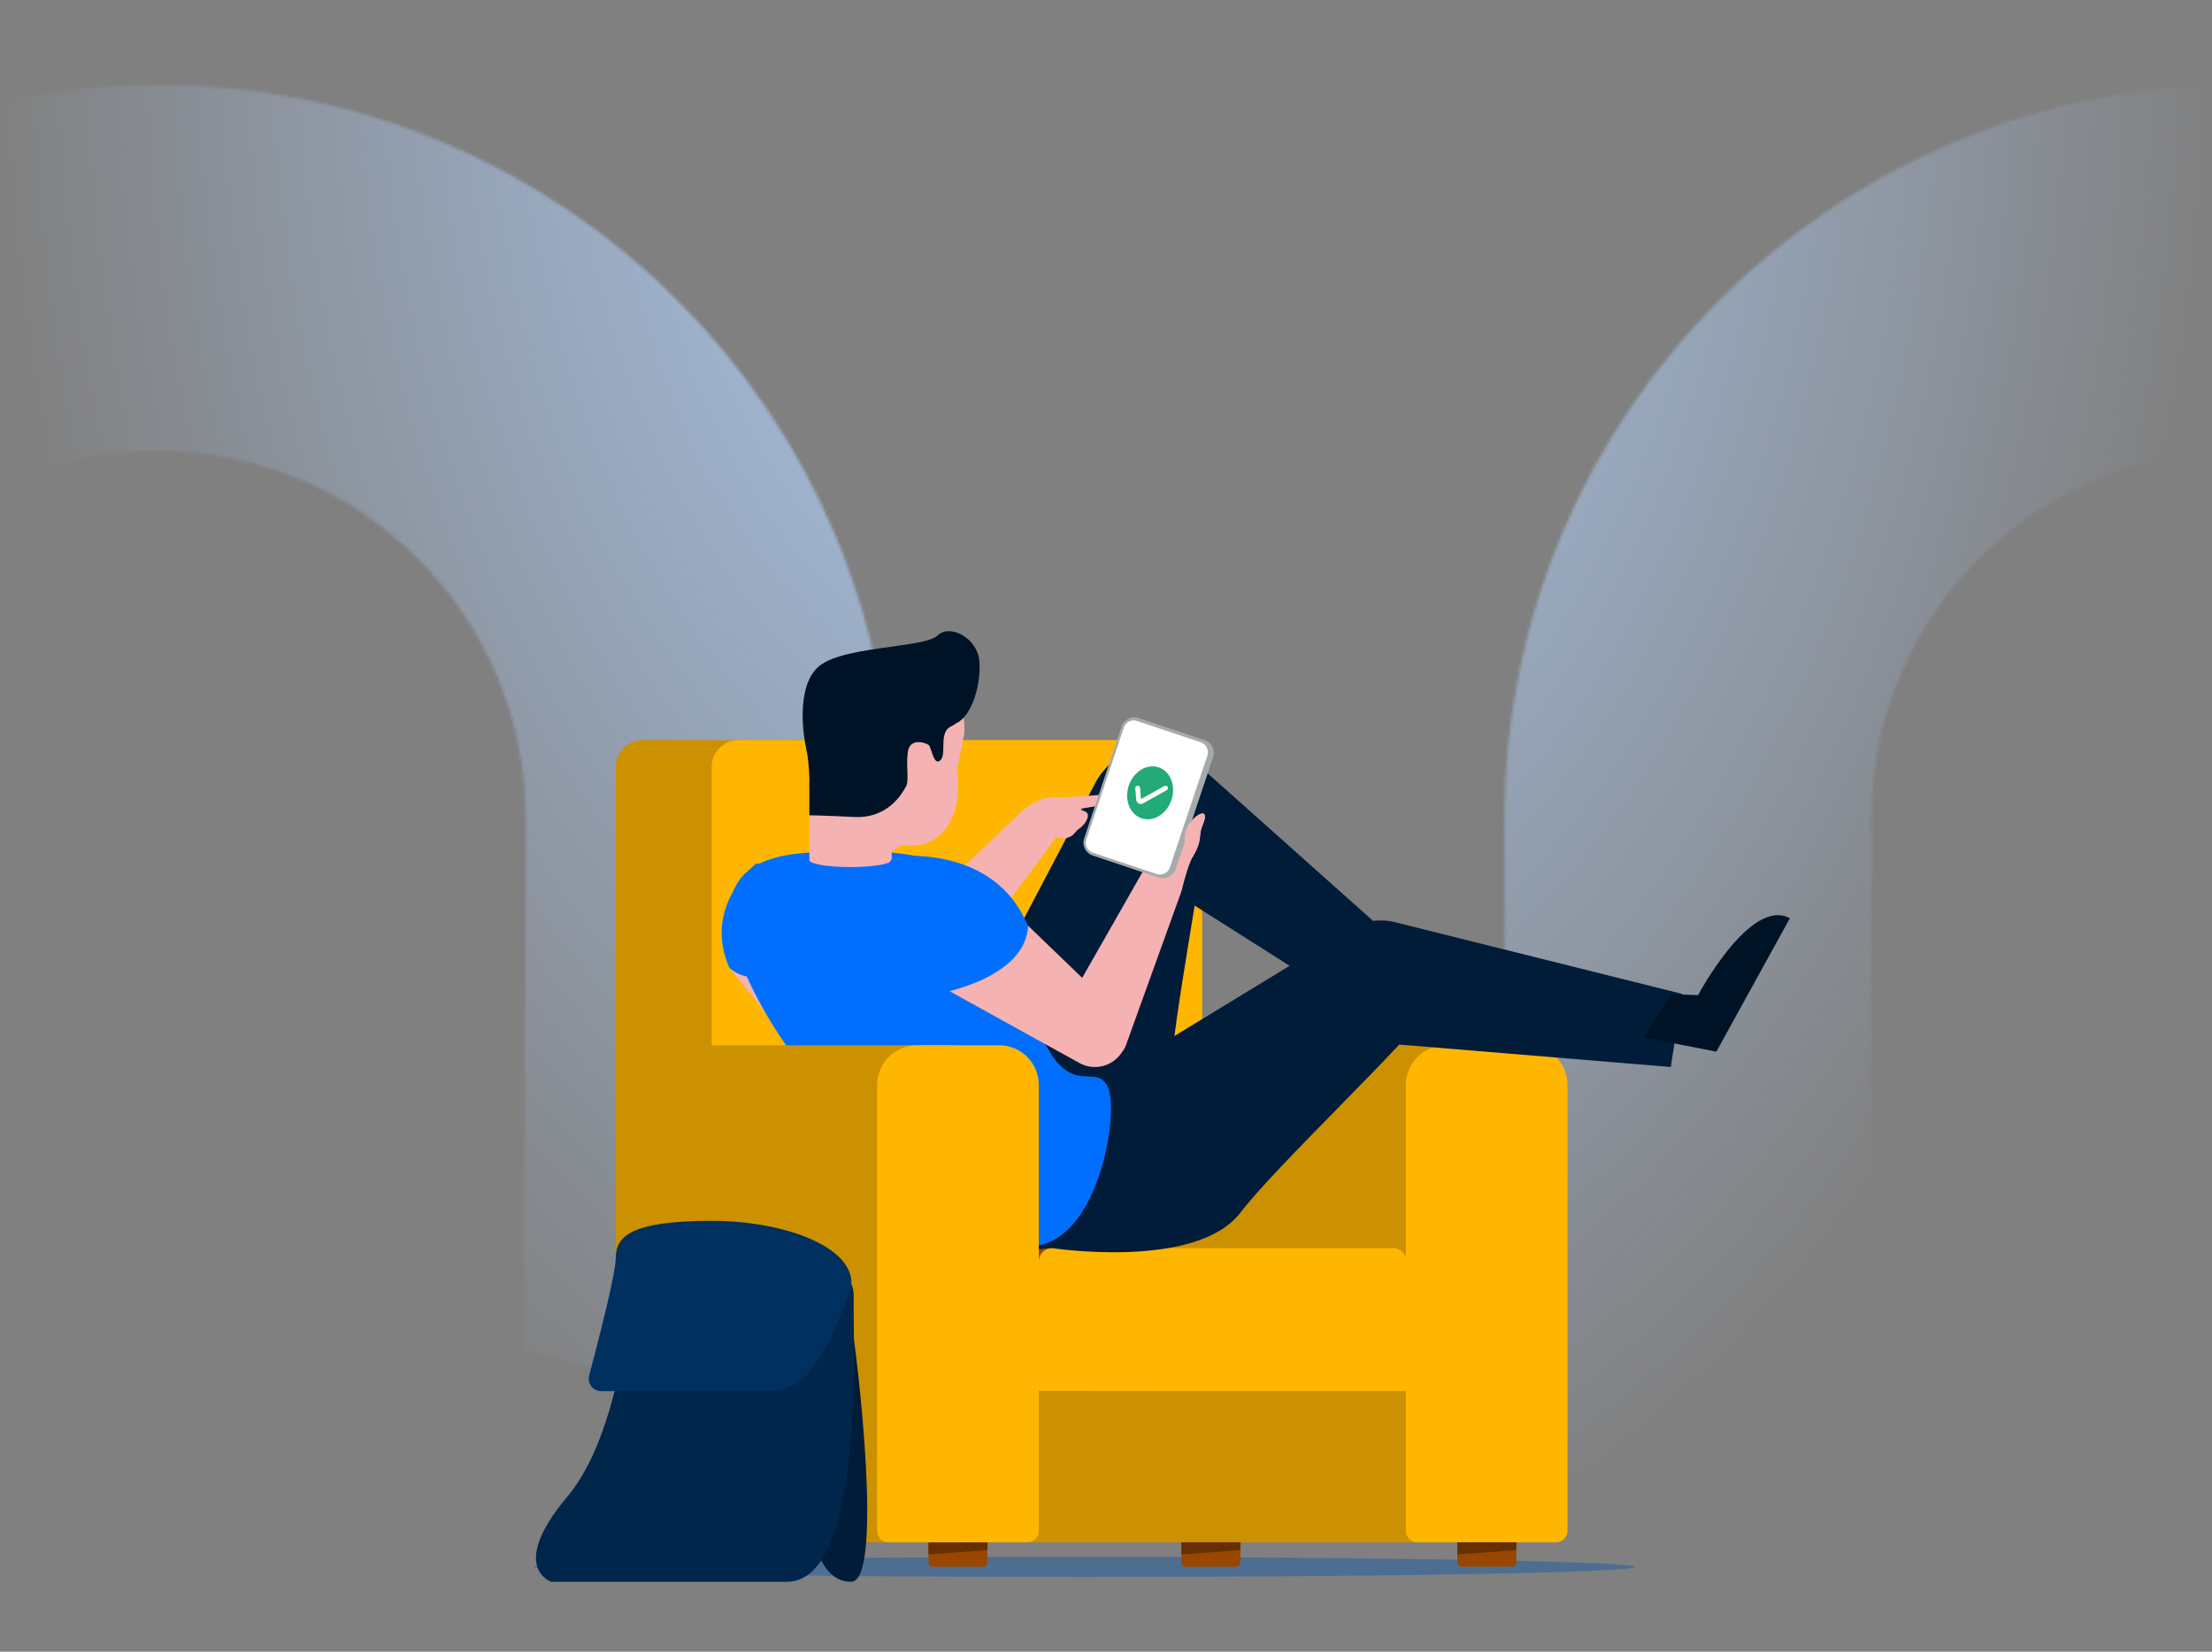 <svg width="750" height="560" viewBox="0 0 750 560" fill="none" xmlns="http://www.w3.org/2000/svg">
<rect x="0" y="0" width="750" height="560" fill="#808080" stroke="none"/>
<g clip-path="url(#clip0_1758_127306)">
<g clip-path="url(#clip1_1758_127306)">
<mask id="mask0_1758_127306" style="mask-type:alpha" maskUnits="userSpaceOnUse" x="-196" y="-1304" width="1911" height="2577">
<path fill-rule="evenodd" clip-rule="evenodd" d="M1340.08 -364.502V-833.932L1104.36 -1304L869.28 -833.932V-364.502H986.454V-804.933L1104.36 -1039.76L1222.33 -804.933V-364.502H1340.08ZM-196 -95.249H1714.99V-219.466H-196V-95.249ZM1715 153.5C1508.79 153.5 1341.78 320.355 1341.78 526.151V1272.41C1303.92 1212.4 1261.34 1153.29 1217.21 1098.22L1216.28 526.151C1216.28 251.172 1439.57 28.104 1715 28.104V153.5ZM1008.31 277.456C1008.31 140.205 896.87 28.767 759.11 28.767C621.668 28.767 510.166 140.205 510.166 277.456L510.357 539.879C552.39 557.215 593.976 576.048 634.957 596.475L634.479 277.456C634.479 208.655 690.309 152.857 759.11 152.857C828.101 152.857 883.868 208.655 883.868 277.456L884.315 746.791C927.175 777.415 968.794 809.76 1008.72 843.57L1008.31 277.456ZM53.486 28.767C190.959 28.767 302.461 140.205 302.461 277.456V493.959C261.512 480.448 219.862 468.306 177.448 457.567L178.244 277.456C178.244 208.655 122.254 152.857 53.486 152.857C-15.57 152.857 -71.305 208.655 -71.305 277.456L-71.114 412.125C-112.541 407.6 -153.681 404.095 -196 402.246L-195.649 277.456C-195.649 140.205 -84.179 28.767 53.486 28.767Z" fill="#E5F0FF"/>
</mask>
<g mask="url(#mask0_1758_127306)">
<rect width="750" height="560" fill="url(#paint0_radial_1758_127306)"/>
</g>
</g>
<path fill-rule="evenodd" clip-rule="evenodd" d="M554.41 531.273C554.41 533.142 470.82 534.656 367.705 534.656C264.59 534.656 181 533.142 181 531.273C181 529.405 264.59 527.891 367.705 527.891C470.82 527.891 554.41 529.405 554.41 531.273Z" fill="#4D6E90"/>
<path fill-rule="evenodd" clip-rule="evenodd" d="M398.51 250.949H217.86C212.849 250.949 208.787 255.011 208.787 260.021V423.158H407.582V260.021C407.582 255.011 403.522 250.949 398.51 250.949Z" fill="#CC9100"/>
<path fill-rule="evenodd" clip-rule="evenodd" d="M398.511 250.949H250.369C245.358 250.949 241.297 255.011 241.297 260.021V423.158H407.583V260.021C407.583 255.011 403.522 250.949 398.511 250.949Z" fill="#FFB600"/>
<path fill-rule="evenodd" clip-rule="evenodd" d="M512.699 531.186H495.546C494.762 531.186 494.127 530.551 494.127 529.766V522.875H514.119V529.766C514.119 530.551 513.483 531.186 512.699 531.186Z" fill="#994700"/>
<path fill-rule="evenodd" clip-rule="evenodd" d="M419.146 531.209H401.994C401.209 531.209 400.574 530.573 400.574 529.789V522.898H420.566V529.789C420.566 530.573 419.93 531.209 419.146 531.209Z" fill="#994700"/>
<path fill-rule="evenodd" clip-rule="evenodd" d="M415.461 354.396C400.326 354.396 388.057 366.666 388.057 381.8V514.99C388.057 519.37 391.608 522.921 395.989 522.921H415.461H434.934H504.077V354.396H415.461Z" fill="#CC9100"/>
<path fill-rule="evenodd" clip-rule="evenodd" d="M352.213 471.659H370.631V423.158H352.213V471.659Z" fill="#994700"/>
<path fill-rule="evenodd" clip-rule="evenodd" d="M476.841 471.659H352.213V427.646C352.213 425.168 354.223 423.158 356.702 423.158H472.353C474.832 423.158 476.841 425.168 476.841 427.646V471.659Z" fill="#FFB600"/>
<path fill-rule="evenodd" clip-rule="evenodd" d="M338.094 522.921H489.861V471.658H338.094V522.921Z" fill="#CC9100"/>
<path fill-rule="evenodd" clip-rule="evenodd" d="M527.588 522.923H480.567C478.417 522.923 476.674 521.18 476.674 519.029V367.853C476.674 360.422 482.696 354.398 490.127 354.398H518.028C525.459 354.398 531.482 360.422 531.482 367.853V519.029C531.482 521.18 529.739 522.923 527.588 522.923Z" fill="#FFB600"/>
<path fill-rule="evenodd" clip-rule="evenodd" d="M221.307 522.9V525.992L241.298 524.446V522.9H221.307Z" fill="#001326"/>
<path fill-rule="evenodd" clip-rule="evenodd" d="M333.386 531.209H316.234C315.449 531.209 314.814 530.573 314.814 529.789V522.898H334.805V529.789C334.805 530.573 334.17 531.209 333.386 531.209Z" fill="#994700"/>
<path fill-rule="evenodd" clip-rule="evenodd" d="M239.878 531.209H222.726C221.942 531.209 221.307 530.573 221.307 529.789V522.898H241.297V529.789C241.297 530.573 240.662 531.209 239.878 531.209Z" fill="#662F00"/>
<path fill-rule="evenodd" clip-rule="evenodd" d="M221.307 522.9V527.033L241.298 525.532V522.9H221.307Z" fill="#001326"/>
<path fill-rule="evenodd" clip-rule="evenodd" d="M314.812 522.9V527.033L334.804 525.532V522.9H314.812Z" fill="#662F00"/>
<path fill-rule="evenodd" clip-rule="evenodd" d="M400.574 522.9V527.033L420.566 525.532V522.9H400.574Z" fill="#662F00"/>
<path fill-rule="evenodd" clip-rule="evenodd" d="M494.127 522.9V527.033L514.119 525.532V522.9H494.127Z" fill="#662F00"/>
<path fill-rule="evenodd" clip-rule="evenodd" d="M570.332 336.967L472.513 312.541C466.503 311.237 460.335 312.68 455.583 316.281L359.531 374.819L342.799 424.225L356.702 423.158C356.702 423.158 405.634 430.662 420.566 411.145C426.648 403.196 440.477 389.09 453.861 375.437C461.333 367.815 468.667 360.334 474.437 354.144L566.495 361.763L570.332 336.967Z" fill="#001C39"/>
<path fill-rule="evenodd" clip-rule="evenodd" d="M351.685 410.692C351.685 410.692 396.011 388.65 396.981 364.097C397.696 346.01 407.528 296.868 409.383 276.542C410.093 268.774 406.261 261.299 399.543 257.336C389.614 251.48 376.805 255.121 371.441 265.323L313.379 375.739L340.933 419.572L351.685 410.692Z" fill="#001C39"/>
<path fill-rule="evenodd" clip-rule="evenodd" d="M404.894 258.121L479.594 324.746L464.046 344.44L379.974 291.124C365.968 282.241 367.532 261.327 382.703 254.627C390.145 251.339 398.822 252.706 404.894 258.121Z" fill="#001C39"/>
<path fill-rule="evenodd" clip-rule="evenodd" d="M359.495 280.406C359.877 280.337 360.257 280.27 360.627 280.205C360.523 278.867 361.027 278.427 361.858 278.732C362.342 278.911 361.286 277.082 360.163 275.289C359.444 275.419 358.782 275.539 358.203 275.644C359.214 277.04 359.669 278.738 359.495 280.406ZM365.4 281.269C367.883 279.877 369.861 276.525 368.327 275.399C367.9 275.086 366.954 274.696 365.8 274.293C370.053 273.559 374.373 272.86 375.87 272.775C379.149 272.589 379.438 270.216 378.502 269.475C378.032 269.102 374.673 269.366 370.467 269.696C366.296 270.023 361.293 270.416 357.446 270.319C353.64 270.224 350.241 272.075 347.772 273.979C347.603 274.101 347.438 274.232 347.278 274.37C346.049 275.369 345.087 276.346 344.466 277.028L308.706 310.96C305.594 313.913 305.913 318.848 309.388 321.483L316.729 327.05C320.028 329.551 324.802 328.921 327.206 325.666L358.143 283.801C359.267 284.158 360.384 284.363 361.24 284.194C363.242 283.8 363.957 282.962 364.632 282.171C364.858 281.905 365.081 281.644 365.346 281.407C365.364 281.36 365.383 281.314 365.4 281.269Z" fill="#F5B2B2"/>
<path fill-rule="evenodd" clip-rule="evenodd" d="M566.676 337.052L575.758 337.388C575.758 337.388 593.528 303.977 606.876 311.336C583.669 353.429 581.941 356.563 581.941 356.563L557.328 351.751L566.676 337.052Z" fill="#001326"/>
<path fill-rule="evenodd" clip-rule="evenodd" d="M247.297 328.141L259.274 342.932L260.097 331.426L247.297 328.141Z" fill="#F5B2B2"/>
<path fill-rule="evenodd" clip-rule="evenodd" d="M329.152 414.083C329.152 414.083 269.422 377.531 249.372 321.664C241.296 293.376 260.065 288.854 281.765 288.854C303.465 288.854 336.016 284.333 347.319 332.256C358.621 380.177 371.279 357.409 375.8 369.019C380.321 380.629 368.058 445.616 329.152 414.083Z" fill="#006FFF"/>
<path fill-rule="evenodd" clip-rule="evenodd" d="M400.72 301.684C400.72 301.684 402.62 293.666 404.289 290.712C405.959 287.76 406.735 286.057 406.934 283.004C407.03 281.518 407.484 280.38 407.883 279.382L407.883 279.382C408.304 278.327 408.662 277.428 408.472 276.44C408.102 274.516 404.17 277.264 402.615 280.329C401.06 283.395 401.078 285.43 401.078 285.43C401.078 285.43 396.796 288.858 395.522 292.93C395.496 292.923 395.471 292.915 395.445 292.908C392.161 291.973 388.667 293.403 386.971 296.377L366.929 331.537L346.289 311.656L328.528 319.937L321.979 336.067L365.993 360.408C370.146 362.704 375.296 362.04 378.73 358.765C379.434 358.094 380.028 357.351 380.513 356.56C381.04 355.919 381.469 355.177 381.768 354.348L400.418 302.655C400.536 302.33 400.629 302.002 400.7 301.673L400.72 301.684Z" fill="#F5B2B2"/>
<path fill-rule="evenodd" clip-rule="evenodd" d="M256.487 292.711C256.487 292.711 238.008 307.117 247.296 328.142C257.537 337.199 275.374 324.657 275.374 324.657C275.374 324.657 278.324 295.387 256.487 292.711Z" fill="#006FFF"/>
<path fill-rule="evenodd" clip-rule="evenodd" d="M302.332 291.577C302.332 292.903 296.083 293.977 288.376 293.977C280.667 293.977 274.42 292.903 274.42 291.577C274.42 290.25 280.667 289.176 288.376 289.176C296.083 289.176 302.332 290.25 302.332 291.577Z" fill="#F5B2B2"/>
<path fill-rule="evenodd" clip-rule="evenodd" d="M274.42 291.578H302.332V264.248H274.42V291.578Z" fill="#F5B2B2"/>
<path fill-rule="evenodd" clip-rule="evenodd" d="M305.615 286.482L300.1 290.441C285.918 290.441 274.42 278.943 274.42 264.761V247.092C274.42 233.449 285.087 222.188 298.709 221.45L299.941 221.382C315.357 220.546 328.021 233.404 326.95 248.805L324.436 261.127C326.448 272.589 322.116 288.742 305.615 286.482Z" fill="#F5B2B2"/>
<path fill-rule="evenodd" clip-rule="evenodd" d="M303.089 290.44C303.089 290.44 337.215 285.69 348.596 314.171C347.318 332.255 317.377 337.053 317.377 337.053C317.377 337.053 284.081 313.313 303.089 290.44Z" fill="#006FFF"/>
<path fill-rule="evenodd" clip-rule="evenodd" d="M274.419 264.276V264.231C274.412 263.873 274.279 257.849 273.402 254.083C272.498 250.201 269.56 232.57 277.81 225.788C282.405 222.012 292.922 220.549 302.102 219.272C309.408 218.255 315.868 217.356 317.821 215.503C322.228 211.321 331.384 216.407 332.062 224.093C332.74 231.776 329.576 242.882 324.162 245.251C323.669 245.629 323.07 246.004 322.341 246.358C319.928 247.532 319.886 250.475 319.848 253.145C319.82 255.103 319.794 256.913 318.837 257.774C317.256 259.198 316.393 256.525 315.747 254.521C315.47 253.661 315.232 252.925 314.995 252.688C314.204 251.896 308.951 250.088 307.961 254.27C307.474 256.324 307.563 258.842 307.644 261.114C307.727 263.466 307.801 265.555 307.216 266.59C307.182 266.65 307.146 266.716 307.106 266.787C305.787 269.141 301.086 277.536 289.678 276.988C277.924 276.422 274.419 276.422 274.419 276.422V267.383C274.396 267.381 274.384 267.38 274.384 267.38L274.419 264.276Z" fill="#001326"/>
<path fill-rule="evenodd" clip-rule="evenodd" d="M392.81 297.529L370.494 290.059C368.087 289.253 366.789 286.648 367.594 284.242L380.277 246.355C381.083 243.948 383.687 242.65 386.095 243.455L408.412 250.926C410.818 251.732 412.117 254.337 411.311 256.744L398.628 294.63C397.822 297.038 395.218 298.335 392.81 297.529Z" fill="#A5ABAC"/>
<path fill-rule="evenodd" clip-rule="evenodd" d="M392.208 296.341L370.55 289.092C368.708 288.475 367.715 286.482 368.331 284.64L381.046 246.66C381.662 244.818 383.655 243.824 385.498 244.441L407.155 251.691C408.997 252.307 409.99 254.301 409.373 256.143L396.659 294.123C396.042 295.965 394.049 296.958 392.208 296.341Z" fill="white"/>
<path fill-rule="evenodd" clip-rule="evenodd" d="M404.29 290.712C405.959 287.759 406.735 286.057 406.934 283.003C407.133 279.95 408.843 278.364 408.473 276.44C408.102 274.516 404.171 277.263 402.615 280.329C401.06 283.395 401.86 285.842 401.86 285.842L404.29 290.712Z" fill="#F5B2B2"/>
<path fill-rule="evenodd" clip-rule="evenodd" d="M397.2 271.225C395.603 275.997 391.066 278.778 387.066 277.44C383.067 276.101 381.119 271.148 382.716 266.377C384.315 261.606 388.851 258.823 392.85 260.162C396.849 261.501 398.797 266.454 397.2 271.225Z" fill="#22AA77"/>
<path d="M394.801 266.486C395.192 266.268 395.685 266.408 395.903 266.798C396.103 267.156 396.002 267.601 395.683 267.84L395.591 267.9L387.562 272.381C386.615 272.91 385.446 272.33 385.272 271.287L385.255 271.154L384.931 267.26C384.893 266.814 385.225 266.423 385.67 266.386C386.082 266.351 386.447 266.631 386.53 267.025L386.545 267.126L386.86 270.916L394.801 266.486Z" fill="white"/>
<path fill-rule="evenodd" clip-rule="evenodd" d="M352.895 275.26C352.895 275.26 361.559 273.087 363.518 273.357C365.478 273.629 365.402 277.737 363.82 280.105C362.238 282.473 360.73 282.055 359.601 281.638C358.47 280.245 358.62 279.478 359.601 279.339C360.58 279.2 352.895 275.26 352.895 275.26Z" fill="#F5B2B2"/>
<path fill-rule="evenodd" clip-rule="evenodd" d="M218.445 434.047H285.341C285.341 434.047 278.168 487.889 266.798 487.889" fill="#001326"/>
<path fill-rule="evenodd" clip-rule="evenodd" d="M236.192 354.396C221.057 354.396 208.787 366.666 208.787 381.8V514.99C208.787 519.37 212.339 522.921 216.719 522.921H236.192H255.665H324.808V354.396H236.192Z" fill="#CC9100"/>
<path fill-rule="evenodd" clip-rule="evenodd" d="M348.319 522.923H301.298C299.147 522.923 297.404 521.18 297.404 519.029V367.853C297.404 360.422 303.427 354.398 310.858 354.398H338.76C346.19 354.398 352.213 360.422 352.213 367.853V519.029C352.213 521.18 350.47 522.923 348.319 522.923Z" fill="#FFB600"/>
<path fill-rule="evenodd" clip-rule="evenodd" d="M279.747 442.792C279.747 442.792 286.18 433.578 288.545 447.409C290.909 461.24 299.638 536.294 288.545 536.294C277.452 536.294 275.508 519.434 275.508 519.434L279.747 442.792Z" fill="#001C39"/>
<path fill-rule="evenodd" clip-rule="evenodd" d="M272.15 434.047C272.15 434.047 289.779 425.89 289.463 440.03C289.148 454.17 293.397 536.293 266.799 536.293H186.901C186.901 536.293 172.217 531.399 192.34 507.469C212.463 483.539 214.639 429.152 214.639 429.152L272.15 434.047Z" fill="#00264C"/>
<path fill-rule="evenodd" clip-rule="evenodd" d="M203.843 471.657C201.065 471.657 199.04 469.024 199.757 466.34C202.623 455.595 208.787 431.857 208.787 426.431C208.787 419.361 213.568 413.922 241.297 413.922C269.025 413.922 293.585 424.829 287.831 438.94C283.678 449.125 280.203 458.297 274.519 465.034C270.937 469.28 265.609 471.657 260.054 471.657H203.843Z" fill="#003060"/>
</g>
<defs>
<radialGradient id="paint0_radial_1758_127306" cx="0" cy="0" r="1" gradientUnits="userSpaceOnUse" gradientTransform="translate(375 -2.18487e-06) rotate(90) scale(560 375)">
<stop stop-color="#B2D3FF"/>
<stop offset="1" stop-color="#B2D3FF" stop-opacity="0"/>
</radialGradient>
<clipPath id="clip0_1758_127306">
<rect width="750" height="560" fill="white"/>
</clipPath>
<clipPath id="clip1_1758_127306">
<rect width="750" height="560" fill="white"/>
</clipPath>
</defs>
</svg>
